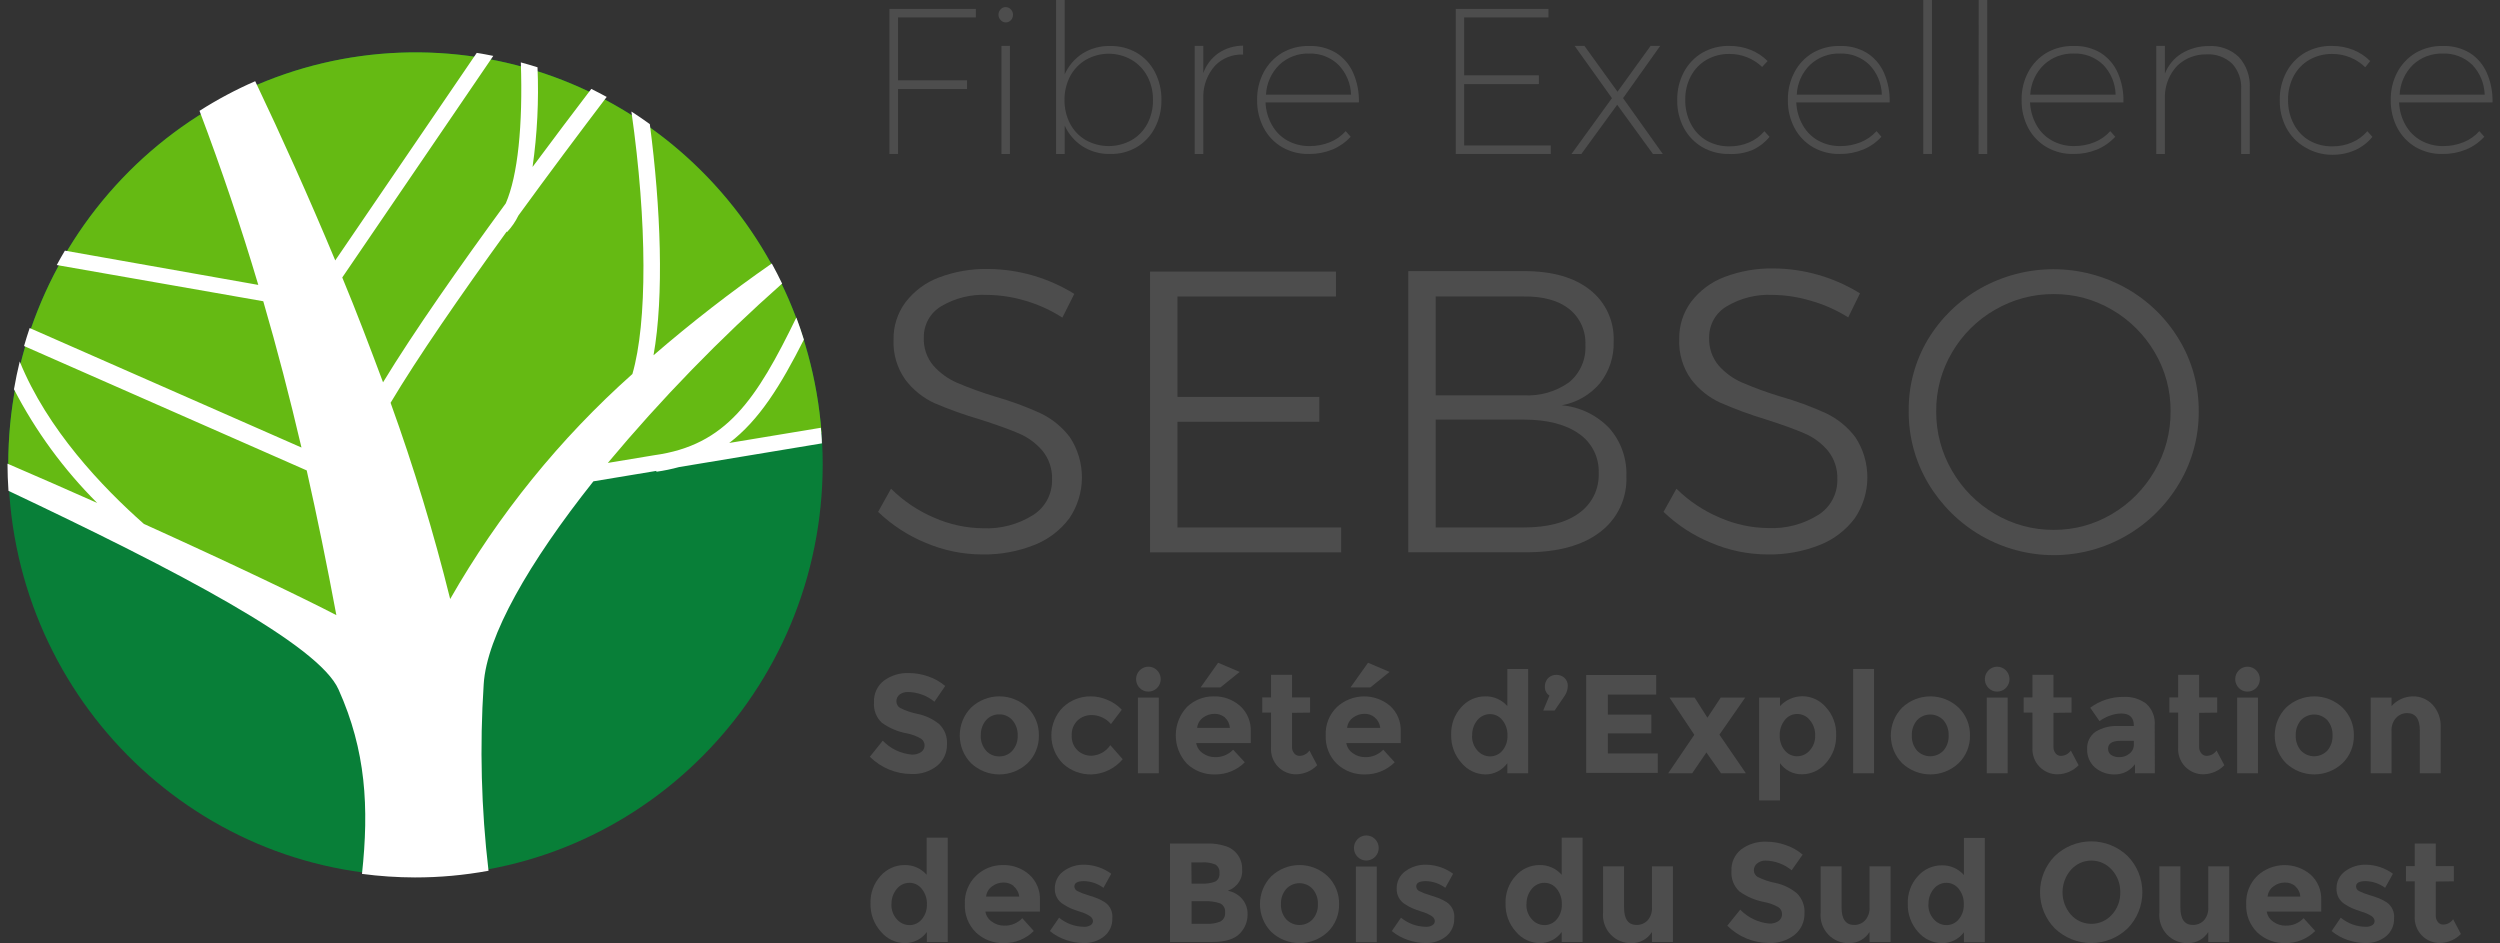 <svg width="167" height="63" viewBox="0 0 167 63" fill="none" xmlns="http://www.w3.org/2000/svg">
<rect x="0" y="0" width="167" height="63" fill="#333333" stroke="none"/>
<g id="logo-sebso 1" clip-path="url(#clip0_371_238)">
<g id="Calque 2">
<g id="Calque 1">
<path id="Vector" d="M59.414 0.595H65.186V1.163H59.989V5.366H64.598V5.948H59.989V10.285H59.414V0.595Z" fill="#4D4D4D"/>
<path id="Vector_2" d="M67.526 0.631C67.572 0.677 67.608 0.732 67.632 0.793C67.657 0.853 67.669 0.918 67.668 0.984C67.67 1.051 67.659 1.119 67.634 1.182C67.61 1.245 67.573 1.302 67.526 1.351C67.483 1.397 67.431 1.434 67.373 1.459C67.315 1.484 67.253 1.498 67.19 1.498C67.125 1.499 67.06 1.486 67 1.459C66.941 1.432 66.888 1.392 66.845 1.342C66.797 1.294 66.759 1.237 66.734 1.174C66.709 1.111 66.697 1.043 66.699 0.975C66.698 0.909 66.711 0.844 66.736 0.783C66.761 0.722 66.798 0.667 66.845 0.622C66.888 0.574 66.939 0.536 66.997 0.511C67.055 0.485 67.118 0.473 67.181 0.474C67.246 0.474 67.311 0.489 67.37 0.516C67.43 0.542 67.483 0.582 67.526 0.631ZM66.898 3.063H67.464V10.285H66.898V3.063Z" fill="#4D4D4D"/>
<path id="Vector_3" d="M75.917 3.515C76.438 3.818 76.862 4.265 77.142 4.803C77.442 5.382 77.594 6.027 77.584 6.681C77.593 7.33 77.441 7.971 77.142 8.546C76.863 9.084 76.44 9.532 75.921 9.838C75.383 10.147 74.771 10.301 74.152 10.285C73.506 10.3 72.87 10.125 72.321 9.78C71.797 9.443 71.381 8.96 71.122 8.389V10.285H70.547V0H71.122V4.964C71.377 4.396 71.789 3.915 72.308 3.578C72.857 3.235 73.493 3.059 74.139 3.072C74.76 3.057 75.374 3.21 75.917 3.515ZM75.585 9.364C76.033 9.108 76.4 8.728 76.642 8.269C76.899 7.78 77.028 7.234 77.018 6.681C77.028 6.128 76.898 5.582 76.642 5.093C76.398 4.635 76.031 4.254 75.585 3.993C75.12 3.728 74.595 3.588 74.061 3.588C73.527 3.588 73.002 3.728 72.538 3.993C72.093 4.255 71.729 4.636 71.485 5.093C71.231 5.583 71.102 6.128 71.109 6.681C71.101 7.234 71.23 7.779 71.485 8.269C71.727 8.727 72.092 9.106 72.538 9.364C73.005 9.622 73.529 9.758 74.061 9.758C74.594 9.758 75.118 9.622 75.585 9.364Z" fill="#4D4D4D"/>
<path id="Vector_4" d="M81.401 3.542C81.888 3.221 82.457 3.05 83.038 3.05V3.645C82.694 3.629 82.352 3.685 82.031 3.811C81.71 3.936 81.419 4.128 81.176 4.373C80.681 4.923 80.398 5.634 80.38 6.377V10.285H79.805V3.063H80.38V4.879C80.575 4.337 80.932 3.869 81.401 3.542Z" fill="#4D4D4D"/>
<path id="Vector_5" d="M89.243 3.528C89.751 3.848 90.152 4.316 90.393 4.87C90.664 5.489 90.794 6.161 90.774 6.838H84.537C84.557 7.379 84.709 7.908 84.98 8.376C85.222 8.803 85.575 9.154 86.001 9.391C86.456 9.64 86.966 9.766 87.483 9.758C87.945 9.762 88.403 9.675 88.832 9.503C89.237 9.341 89.6 9.087 89.893 8.76L90.225 9.136C89.884 9.506 89.467 9.798 89.004 9.99C88.511 10.19 87.984 10.29 87.452 10.285C86.825 10.302 86.204 10.147 85.656 9.838C85.132 9.535 84.702 9.089 84.418 8.55C84.117 7.977 83.964 7.335 83.975 6.685C83.963 6.034 84.115 5.391 84.418 4.816C84.706 4.277 85.136 3.828 85.661 3.519C86.201 3.215 86.811 3.061 87.43 3.072C88.065 3.047 88.694 3.205 89.243 3.528ZM90.252 6.323C90.226 5.573 89.923 4.86 89.403 4.324C89.143 4.075 88.836 3.881 88.501 3.753C88.167 3.624 87.81 3.565 87.452 3.578C86.713 3.552 85.994 3.824 85.453 4.333C84.921 4.86 84.605 5.571 84.568 6.323H90.252Z" fill="#4D4D4D"/>
<path id="Vector_6" d="M97.245 0.595H103.437V1.163H97.806V5.031H102.795V5.617H97.806V9.717H103.592V10.285H97.245V0.595Z" fill="#4D4D4D"/>
<path id="Vector_7" d="M105.184 3.063H105.838L108.05 6.126L110.261 3.063H110.903L108.421 6.556L111.075 10.285H110.416L108.028 6.998L105.635 10.285H104.976L107.678 6.556L105.184 3.063Z" fill="#4D4D4D"/>
<path id="Vector_8" d="M115.52 3.604C114.988 3.595 114.463 3.73 113.999 3.993C113.556 4.249 113.192 4.626 112.951 5.08C112.695 5.569 112.565 6.115 112.575 6.668C112.565 7.228 112.694 7.781 112.951 8.277C113.188 8.742 113.552 9.128 113.999 9.391C114.464 9.651 114.989 9.784 115.52 9.776C115.976 9.783 116.428 9.693 116.847 9.512C117.237 9.345 117.584 9.09 117.86 8.765L118.205 9.141C117.888 9.528 117.485 9.834 117.029 10.035C116.542 10.227 116.02 10.312 115.498 10.285C114.88 10.297 114.269 10.143 113.729 9.838C113.203 9.534 112.771 9.088 112.482 8.55C112.179 7.977 112.026 7.335 112.039 6.685C112.027 6.034 112.179 5.391 112.482 4.816C112.769 4.273 113.201 3.822 113.729 3.515C114.278 3.208 114.898 3.053 115.525 3.068C116.01 3.063 116.492 3.153 116.945 3.332C117.368 3.501 117.753 3.755 118.077 4.078L117.71 4.472C117.119 3.907 116.334 3.596 115.52 3.604Z" fill="#4D4D4D"/>
<path id="Vector_9" d="M124.698 3.528C125.208 3.848 125.61 4.316 125.853 4.87C126.122 5.489 126.25 6.161 126.229 6.838H119.992C120.012 7.379 120.164 7.908 120.434 8.376C120.676 8.803 121.03 9.154 121.456 9.391C121.911 9.64 122.421 9.766 122.938 9.758C123.4 9.763 123.858 9.676 124.287 9.503C124.694 9.341 125.058 9.087 125.353 8.76L125.68 9.136C125.34 9.508 124.924 9.8 124.459 9.99C123.967 10.19 123.441 10.291 122.911 10.285C122.284 10.302 121.663 10.148 121.116 9.838C120.59 9.535 120.159 9.089 119.873 8.55C119.571 7.977 119.419 7.335 119.43 6.685C119.418 6.034 119.57 5.391 119.873 4.816C120.158 4.276 120.587 3.827 121.111 3.519C121.658 3.211 122.277 3.057 122.902 3.072C123.532 3.049 124.155 3.207 124.698 3.528ZM125.707 6.323C125.689 5.574 125.39 4.859 124.871 4.324C124.61 4.073 124.303 3.878 123.966 3.749C123.629 3.621 123.271 3.563 122.911 3.578C122.171 3.552 121.451 3.824 120.908 4.333C120.374 4.859 120.057 5.57 120.023 6.323H125.707Z" fill="#4D4D4D"/>
<path id="Vector_10" d="M128.475 0H129.055V10.285H128.475V0Z" fill="#4D4D4D"/>
<path id="Vector_11" d="M132.177 0H132.748V10.285H132.169L132.177 0Z" fill="#4D4D4D"/>
<path id="Vector_12" d="M140.316 3.528C140.825 3.848 141.228 4.315 141.47 4.87C141.74 5.489 141.868 6.161 141.846 6.838H135.605C135.63 7.379 135.781 7.906 136.048 8.376C136.291 8.803 136.646 9.154 137.074 9.391C137.528 9.64 138.039 9.766 138.555 9.758C139.017 9.762 139.475 9.675 139.904 9.503C140.31 9.341 140.673 9.087 140.966 8.76L141.298 9.136C140.956 9.506 140.54 9.798 140.077 9.99C139.585 10.19 139.059 10.29 138.529 10.285C137.9 10.303 137.278 10.149 136.729 9.838C136.203 9.535 135.772 9.089 135.486 8.55C135.185 7.977 135.033 7.335 135.044 6.685C135.029 6.034 135.181 5.39 135.486 4.816C135.771 4.276 136.2 3.827 136.724 3.519C137.271 3.211 137.89 3.057 138.516 3.072C139.146 3.048 139.771 3.206 140.316 3.528ZM141.324 6.323C141.306 5.574 141.008 4.859 140.488 4.324C140.228 4.074 139.92 3.878 139.583 3.75C139.247 3.622 138.888 3.563 138.529 3.578C137.789 3.552 137.068 3.824 136.525 4.333C135.985 4.857 135.661 5.568 135.619 6.323H141.324Z" fill="#4D4D4D"/>
<path id="Vector_13" d="M149.555 3.806C149.807 4.084 150.001 4.411 150.127 4.767C150.252 5.122 150.306 5.499 150.285 5.876V10.285H149.71V5.988C149.731 5.674 149.689 5.358 149.586 5.061C149.484 4.764 149.323 4.49 149.113 4.257C148.884 4.041 148.614 3.874 148.319 3.766C148.024 3.659 147.71 3.613 147.397 3.631C146.674 3.615 145.973 3.886 145.446 4.387C144.933 4.922 144.637 5.632 144.615 6.377V10.285H144.04V3.063H144.615V4.919C144.831 4.363 145.219 3.893 145.721 3.578C146.269 3.246 146.896 3.073 147.534 3.077C147.902 3.053 148.271 3.106 148.619 3.231C148.966 3.356 149.285 3.552 149.555 3.806Z" fill="#4D4D4D"/>
<path id="Vector_14" d="M155.792 3.604C155.258 3.595 154.732 3.73 154.266 3.993C153.823 4.249 153.46 4.626 153.218 5.08C152.962 5.569 152.832 6.115 152.842 6.668C152.832 7.228 152.961 7.781 153.218 8.277C153.455 8.742 153.819 9.128 154.266 9.391C154.733 9.651 155.259 9.784 155.792 9.776C156.248 9.783 156.7 9.694 157.119 9.512C157.51 9.345 157.858 9.09 158.136 8.765L158.477 9.141C158.161 9.528 157.759 9.834 157.305 10.035C156.826 10.243 156.309 10.346 155.787 10.339C155.151 10.341 154.525 10.168 153.978 9.838C153.452 9.534 153.02 9.088 152.731 8.55C152.428 7.977 152.276 7.335 152.289 6.685C152.276 6.034 152.429 5.391 152.731 4.816C153.018 4.273 153.45 3.822 153.978 3.515C154.527 3.208 155.147 3.053 155.774 3.068C156.26 3.063 156.742 3.153 157.194 3.332C157.618 3.499 158.003 3.754 158.326 4.078L157.999 4.494C157.407 3.917 156.614 3.598 155.792 3.604Z" fill="#4D4D4D"/>
<path id="Vector_15" d="M164.97 3.528C165.479 3.847 165.88 4.315 166.12 4.87C166.39 5.489 166.52 6.161 166.5 6.838H160.259C160.279 7.379 160.431 7.908 160.701 8.376C160.945 8.803 161.3 9.154 161.728 9.391C162.182 9.64 162.692 9.766 163.209 9.758C163.671 9.762 164.129 9.675 164.558 9.503C164.964 9.341 165.327 9.087 165.62 8.76L165.952 9.136C165.61 9.506 165.194 9.798 164.731 9.99C164.239 10.19 163.713 10.29 163.183 10.285C162.554 10.302 161.932 10.148 161.383 9.838C160.859 9.534 160.43 9.088 160.144 8.55C159.843 7.977 159.691 7.335 159.702 6.685C159.689 6.034 159.841 5.391 160.144 4.816C160.433 4.277 160.863 3.828 161.387 3.519C161.934 3.211 162.552 3.057 163.178 3.072C163.806 3.051 164.427 3.209 164.97 3.528ZM165.978 6.323C165.956 5.575 165.658 4.862 165.142 4.324C164.881 4.074 164.574 3.879 164.237 3.751C163.901 3.622 163.542 3.563 163.183 3.578C162.442 3.552 161.722 3.824 161.179 4.333C160.647 4.86 160.331 5.571 160.295 6.323H165.978Z" fill="#4D4D4D"/>
<path id="Vector_16" d="M68.49 20.088C67.663 19.84 66.806 19.709 65.943 19.699C64.865 19.644 63.794 19.91 62.864 20.463C62.507 20.676 62.212 20.98 62.01 21.346C61.807 21.711 61.703 22.124 61.71 22.543C61.681 23.228 61.908 23.898 62.347 24.421C62.781 24.911 63.315 25.3 63.913 25.561C64.745 25.917 65.595 26.226 66.46 26.487C67.499 26.782 68.515 27.154 69.499 27.601C70.269 27.968 70.942 28.515 71.463 29.197C71.995 29.999 72.277 30.945 72.272 31.911C72.268 32.877 71.976 33.82 71.436 34.617C70.834 35.423 70.02 36.043 69.088 36.406C67.981 36.844 66.8 37.059 65.611 37.036C64.312 37.035 63.026 36.77 61.829 36.258C60.654 35.775 59.579 35.075 58.658 34.192L59.521 32.645C60.356 33.475 61.341 34.135 62.422 34.59C63.444 35.039 64.545 35.276 65.66 35.288C66.847 35.344 68.023 35.032 69.03 34.393C69.42 34.143 69.739 33.796 69.958 33.385C70.176 32.973 70.286 32.512 70.277 32.046C70.306 31.345 70.08 30.657 69.641 30.114C69.214 29.612 68.678 29.217 68.075 28.96C67.456 28.692 66.589 28.379 65.474 28.021C64.436 27.72 63.417 27.355 62.422 26.93C61.66 26.58 60.995 26.045 60.485 25.373C59.928 24.595 59.648 23.65 59.689 22.69C59.671 21.792 59.951 20.914 60.485 20.195C61.056 19.448 61.822 18.877 62.696 18.545C63.756 18.142 64.882 17.946 66.014 17.968C68.044 17.984 70.032 18.559 71.763 19.632L70.967 21.215C70.199 20.722 69.365 20.343 68.49 20.088Z" fill="#4D4D4D"/>
<path id="Vector_17" d="M76.823 18.142H89.243V19.806H78.655V26.514H88.129V28.173H78.655V35.234H89.588V36.898H76.823V18.142Z" fill="#4D4D4D"/>
<path id="Vector_18" d="M106.21 19.363C106.727 19.767 107.141 20.291 107.416 20.89C107.692 21.489 107.821 22.146 107.793 22.807C107.826 23.817 107.501 24.807 106.878 25.597C106.221 26.376 105.315 26.898 104.317 27.073C105.526 27.177 106.657 27.72 107.501 28.602C108.275 29.478 108.684 30.622 108.643 31.795C108.675 32.52 108.531 33.242 108.223 33.897C107.914 34.552 107.451 35.12 106.873 35.551C105.694 36.446 104.049 36.893 101.937 36.893H94.073V18.111H101.849C103.706 18.114 105.16 18.532 106.21 19.363ZM104.817 25.535C105.179 25.237 105.467 24.857 105.656 24.426C105.845 23.994 105.931 23.524 105.905 23.053C105.927 22.591 105.84 22.131 105.651 21.711C105.462 21.291 105.176 20.923 104.817 20.638C104.091 20.065 103.074 19.788 101.765 19.806H95.904V26.407H101.787C102.867 26.47 103.936 26.163 104.821 25.535H104.817ZM105.467 34.282C105.895 33.984 106.241 33.582 106.473 33.113C106.705 32.644 106.815 32.123 106.794 31.598C106.813 31.082 106.701 30.569 106.469 30.109C106.236 29.649 105.892 29.256 105.467 28.969C104.582 28.343 103.353 28.03 101.778 28.03H95.904V35.234H101.787C103.367 35.234 104.596 34.916 105.471 34.282H105.467Z" fill="#4D4D4D"/>
<path id="Vector_19" d="M120.956 20.088C120.129 19.84 119.272 19.709 118.409 19.699C117.335 19.646 116.27 19.912 115.343 20.463C114.983 20.674 114.685 20.977 114.479 21.343C114.273 21.708 114.167 22.122 114.171 22.543C114.142 23.228 114.37 23.898 114.808 24.421C115.245 24.912 115.782 25.301 116.383 25.561C117.215 25.917 118.065 26.226 118.931 26.487C119.969 26.782 120.985 27.154 121.969 27.601C122.74 27.968 123.413 28.515 123.933 29.197C124.465 30 124.746 30.946 124.74 31.912C124.735 32.878 124.443 33.82 123.902 34.617C123.299 35.423 122.486 36.043 121.553 36.406C120.447 36.844 119.265 37.059 118.077 37.036C116.778 37.035 115.492 36.77 114.295 36.258C113.12 35.775 112.044 35.075 111.124 34.192L111.986 32.645C112.82 33.469 113.802 34.125 114.879 34.577C115.901 35.026 117.002 35.263 118.117 35.274C119.304 35.33 120.48 35.018 121.487 34.38C121.877 34.13 122.196 33.782 122.415 33.371C122.633 32.96 122.743 32.499 122.734 32.032C122.763 31.331 122.537 30.643 122.097 30.1C121.671 29.598 121.135 29.203 120.532 28.947C119.912 28.678 119.046 28.365 117.931 28.008C116.901 27.698 115.891 27.326 114.906 26.894C114.143 26.544 113.478 26.009 112.968 25.338C112.411 24.56 112.131 23.614 112.172 22.655C112.155 21.756 112.435 20.878 112.968 20.159C113.54 19.412 114.305 18.841 115.18 18.509C116.239 18.106 117.365 17.91 118.497 17.932C120.528 17.949 122.515 18.524 124.247 19.596L123.46 21.201C122.682 20.711 121.839 20.336 120.956 20.088Z" fill="#4D4D4D"/>
<path id="Vector_20" d="M142.036 19.256C143.493 20.074 144.712 21.262 145.575 22.704C146.439 24.142 146.889 25.797 146.875 27.48C146.887 29.171 146.437 30.833 145.575 32.283C144.706 33.747 143.477 34.959 142.007 35.8C140.538 36.641 138.878 37.084 137.189 37.084C135.5 37.084 133.84 36.641 132.37 35.8C130.901 34.959 129.672 33.747 128.803 32.283C127.941 30.833 127.491 29.171 127.502 27.48C127.477 25.8 127.915 24.146 128.767 22.704C129.63 21.262 130.849 20.074 132.306 19.256C133.795 18.422 135.469 17.984 137.171 17.984C138.873 17.984 140.548 18.422 142.036 19.256ZM133.266 20.691C132.081 21.37 131.093 22.351 130.399 23.535C129.694 24.727 129.326 26.091 129.338 27.48C129.329 28.876 129.696 30.249 130.399 31.451C131.089 32.649 132.077 33.643 133.266 34.335C134.457 35.039 135.814 35.405 137.193 35.395C138.56 35.403 139.904 35.037 141.081 34.335C142.263 33.64 143.247 32.646 143.934 31.451C144.638 30.249 145.005 28.876 144.995 27.48C145.007 26.091 144.64 24.727 143.934 23.535C143.243 22.354 142.26 21.374 141.081 20.691C139.901 19.998 138.558 19.636 137.193 19.645C135.817 19.636 134.463 19.997 133.27 20.691H133.266Z" fill="#4D4D4D"/>
<path id="Vector_21" d="M60.087 46.4C60.021 46.454 59.967 46.522 59.931 46.599C59.895 46.677 59.877 46.762 59.879 46.847C59.879 46.938 59.902 47.026 59.946 47.105C59.99 47.183 60.054 47.249 60.131 47.295C60.506 47.479 60.903 47.613 61.312 47.693C61.839 47.802 62.332 48.038 62.749 48.381C62.925 48.554 63.062 48.764 63.15 48.995C63.238 49.227 63.275 49.475 63.258 49.723C63.264 49.996 63.209 50.267 63.095 50.515C62.982 50.763 62.813 50.982 62.603 51.154C62.111 51.539 61.5 51.734 60.879 51.704C59.841 51.7 58.846 51.286 58.105 50.55L58.968 49.477C59.482 50.014 60.172 50.345 60.91 50.407C61.132 50.419 61.352 50.358 61.538 50.233C61.607 50.181 61.664 50.114 61.703 50.036C61.742 49.959 61.763 49.873 61.763 49.785C61.762 49.697 61.739 49.609 61.696 49.531C61.654 49.453 61.593 49.387 61.52 49.338C61.222 49.169 60.9 49.05 60.565 48.985C59.967 48.876 59.401 48.635 58.906 48.279C58.721 48.105 58.578 47.891 58.488 47.653C58.397 47.415 58.362 47.16 58.384 46.906C58.37 46.629 58.423 46.353 58.539 46.102C58.655 45.852 58.829 45.633 59.047 45.466C59.529 45.114 60.113 44.937 60.706 44.96C61.149 44.961 61.588 45.036 62.006 45.184C62.42 45.324 62.804 45.541 63.139 45.824L62.422 46.874C61.921 46.464 61.298 46.236 60.653 46.226C60.45 46.217 60.25 46.278 60.087 46.4Z" fill="#4D4D4D"/>
<path id="Vector_22" d="M69.397 49.128C69.404 49.472 69.341 49.815 69.212 50.133C69.083 50.452 68.89 50.74 68.645 50.98C68.132 51.462 67.456 51.731 66.754 51.731C66.053 51.731 65.377 51.462 64.864 50.98C64.382 50.486 64.111 49.82 64.111 49.126C64.111 48.432 64.382 47.766 64.864 47.272C65.376 46.787 66.052 46.516 66.754 46.516C67.457 46.516 68.133 46.787 68.645 47.272C68.889 47.513 69.082 47.802 69.212 48.121C69.341 48.441 69.404 48.783 69.397 49.128ZM65.514 49.128C65.499 49.498 65.624 49.859 65.863 50.139C65.974 50.264 66.111 50.364 66.263 50.431C66.416 50.498 66.581 50.531 66.748 50.528C66.914 50.532 67.08 50.5 67.233 50.432C67.386 50.365 67.522 50.265 67.632 50.139C67.874 49.86 67.999 49.498 67.982 49.128C67.997 48.757 67.872 48.394 67.632 48.113C67.522 47.986 67.386 47.885 67.233 47.817C67.081 47.749 66.915 47.716 66.748 47.72C66.581 47.717 66.416 47.751 66.263 47.819C66.11 47.887 65.974 47.987 65.863 48.113C65.627 48.396 65.504 48.758 65.518 49.128H65.514Z" fill="#4D4D4D"/>
<path id="Vector_23" d="M72.918 50.483C73.167 50.472 73.409 50.403 73.627 50.28C73.844 50.157 74.03 49.985 74.17 49.777L74.997 50.716C74.738 51.022 74.418 51.271 74.059 51.446C73.699 51.62 73.308 51.718 72.909 51.731C72.207 51.748 71.525 51.49 71.007 51.011C70.761 50.765 70.565 50.471 70.432 50.148C70.298 49.825 70.23 49.478 70.23 49.128C70.23 48.778 70.298 48.431 70.432 48.108C70.565 47.785 70.761 47.492 71.007 47.245C71.513 46.769 72.182 46.507 72.874 46.517C73.248 46.52 73.617 46.597 73.962 46.745C74.331 46.892 74.663 47.119 74.935 47.411L74.21 48.368C74.049 48.177 73.848 48.024 73.621 47.921C73.403 47.821 73.166 47.767 72.927 47.764C72.579 47.759 72.243 47.887 71.985 48.122C71.851 48.251 71.747 48.408 71.679 48.582C71.611 48.755 71.581 48.942 71.591 49.128C71.581 49.314 71.61 49.5 71.678 49.673C71.746 49.846 71.851 50.002 71.985 50.13C72.24 50.364 72.574 50.49 72.918 50.483Z" fill="#4D4D4D"/>
<path id="Vector_24" d="M76.133 45.958C75.998 45.822 75.914 45.643 75.895 45.452C75.875 45.26 75.922 45.068 76.028 44.907C76.133 44.747 76.29 44.628 76.472 44.572C76.655 44.516 76.85 44.525 77.027 44.598C77.203 44.672 77.348 44.805 77.438 44.974C77.528 45.144 77.557 45.34 77.52 45.529C77.483 45.718 77.382 45.888 77.235 46.01C77.088 46.132 76.903 46.199 76.713 46.199C76.605 46.202 76.498 46.181 76.398 46.14C76.298 46.098 76.208 46.036 76.133 45.958ZM77.407 51.655H76.014V46.602H77.407V51.655Z" fill="#4D4D4D"/>
<path id="Vector_25" d="M83.153 50.921C82.892 51.182 82.582 51.387 82.242 51.526C81.902 51.665 81.538 51.735 81.171 51.731C80.476 51.755 79.8 51.499 79.291 51.02C78.81 50.508 78.541 49.828 78.541 49.121C78.541 48.415 78.81 47.735 79.291 47.223C79.769 46.766 80.403 46.513 81.061 46.517C81.708 46.496 82.339 46.721 82.83 47.147C83.07 47.362 83.259 47.629 83.384 47.928C83.509 48.226 83.566 48.549 83.551 48.873V49.638H79.906C79.93 49.776 79.981 49.908 80.057 50.025C80.133 50.142 80.233 50.241 80.349 50.318C80.587 50.49 80.874 50.581 81.167 50.577C81.391 50.584 81.614 50.543 81.822 50.458C82.03 50.372 82.218 50.244 82.374 50.081L83.153 50.921ZM81.826 47.925C81.627 47.763 81.378 47.677 81.123 47.684C80.851 47.684 80.586 47.772 80.366 47.934C80.255 48.014 80.162 48.116 80.093 48.235C80.025 48.354 79.982 48.486 79.968 48.623H82.158C82.14 48.354 82.017 48.103 81.817 47.925H81.826ZM81.529 45.917H80.203L81.37 44.272L82.808 44.884L81.529 45.917Z" fill="#4D4D4D"/>
<path id="Vector_26" d="M86.306 47.617V49.88C86.297 50.043 86.351 50.203 86.457 50.327C86.499 50.38 86.553 50.422 86.615 50.451C86.676 50.48 86.743 50.494 86.811 50.492C86.941 50.49 87.069 50.457 87.183 50.394C87.298 50.332 87.396 50.243 87.47 50.134L87.987 51.118C87.625 51.49 87.136 51.706 86.62 51.722C86.388 51.731 86.157 51.69 85.941 51.602C85.725 51.515 85.53 51.382 85.369 51.214C85.207 51.045 85.082 50.844 85.002 50.623C84.922 50.403 84.889 50.168 84.904 49.933V47.603H84.32V46.588H84.904V45.077H86.306V46.588H87.514V47.603L86.306 47.617Z" fill="#4D4D4D"/>
<path id="Vector_27" d="M93.166 50.921C92.905 51.181 92.595 51.387 92.255 51.526C91.915 51.664 91.552 51.734 91.185 51.731C90.489 51.753 89.812 51.498 89.301 51.02C89.051 50.775 88.855 50.478 88.727 50.151C88.599 49.823 88.541 49.471 88.558 49.119C88.541 48.767 88.6 48.415 88.731 48.088C88.862 47.76 89.06 47.465 89.314 47.223C89.797 46.783 90.42 46.533 91.069 46.52C91.719 46.505 92.352 46.728 92.852 47.147C93.091 47.363 93.28 47.63 93.404 47.928C93.528 48.227 93.584 48.55 93.569 48.873V49.638H89.933C89.957 49.776 90.008 49.908 90.084 50.025C90.16 50.142 90.259 50.241 90.376 50.318C90.612 50.49 90.898 50.581 91.189 50.577C91.414 50.584 91.638 50.544 91.847 50.459C92.056 50.373 92.245 50.244 92.401 50.081L93.166 50.921ZM91.84 47.925C91.643 47.762 91.395 47.676 91.141 47.684C90.869 47.684 90.604 47.772 90.384 47.934C90.273 48.014 90.18 48.116 90.111 48.235C90.043 48.354 90 48.486 89.986 48.623H92.198C92.186 48.487 92.147 48.355 92.083 48.236C92.019 48.116 91.932 48.01 91.826 47.925H91.84ZM91.543 45.917H90.216L91.384 44.272L92.822 44.884L91.543 45.917Z" fill="#4D4D4D"/>
<path id="Vector_28" d="M99.217 51.731C98.915 51.726 98.617 51.656 98.344 51.525C98.071 51.393 97.829 51.205 97.634 50.971C97.169 50.457 96.92 49.78 96.939 49.084C96.927 48.746 96.98 48.409 97.096 48.092C97.212 47.775 97.389 47.484 97.616 47.237C97.816 47.01 98.06 46.829 98.334 46.705C98.608 46.581 98.904 46.517 99.204 46.517C99.483 46.509 99.761 46.563 100.018 46.675C100.275 46.787 100.504 46.954 100.69 47.165V44.688H102.083V51.655H100.69V50.98C100.522 51.214 100.3 51.405 100.044 51.536C99.787 51.666 99.504 51.733 99.217 51.731ZM98.333 49.137C98.318 49.506 98.448 49.866 98.695 50.139C98.8 50.261 98.93 50.359 99.076 50.426C99.222 50.493 99.38 50.528 99.54 50.528C99.697 50.528 99.852 50.493 99.994 50.426C100.136 50.359 100.262 50.261 100.363 50.139C100.595 49.858 100.715 49.499 100.699 49.133C100.712 48.762 100.593 48.398 100.363 48.109C100.264 47.981 100.138 47.878 99.994 47.807C99.85 47.737 99.691 47.701 99.531 47.702C99.368 47.702 99.208 47.739 99.061 47.811C98.914 47.882 98.784 47.985 98.682 48.113C98.448 48.401 98.327 48.765 98.341 49.137H98.333Z" fill="#4D4D4D"/>
<path id="Vector_29" d="M103.503 46.463C103.407 46.402 103.328 46.317 103.274 46.216C103.221 46.114 103.194 46.001 103.198 45.886C103.192 45.778 103.208 45.67 103.246 45.568C103.283 45.467 103.34 45.374 103.415 45.296C103.487 45.225 103.573 45.169 103.667 45.132C103.761 45.095 103.862 45.078 103.963 45.081C104.166 45.074 104.363 45.148 104.511 45.287C104.583 45.356 104.64 45.439 104.677 45.532C104.715 45.624 104.732 45.724 104.728 45.824C104.725 46.055 104.654 46.281 104.525 46.472L103.848 47.465H103.087L103.503 46.463Z" fill="#4D4D4D"/>
<path id="Vector_30" d="M110.633 45.09V46.396H107.404V47.737H110.31V48.99H107.404V50.331H110.739V51.628H105.958V45.09H110.633Z" fill="#4D4D4D"/>
<path id="Vector_31" d="M113.203 46.602L114.056 47.943L114.941 46.602H116.577L114.857 49.075L116.626 51.655H114.963L113.986 50.264L113.039 51.655H111.434L113.181 49.084L111.526 46.602H113.203Z" fill="#4D4D4D"/>
<path id="Vector_32" d="M120.417 46.508C120.713 46.512 121.005 46.579 121.274 46.707C121.542 46.834 121.781 47.018 121.974 47.246C122.434 47.749 122.678 48.416 122.655 49.101C122.677 49.79 122.432 50.461 121.974 50.971C121.777 51.205 121.532 51.394 121.257 51.523C120.981 51.653 120.681 51.721 120.377 51.722C120.09 51.728 119.806 51.664 119.55 51.534C119.293 51.405 119.072 51.215 118.904 50.98V53.466H117.511V46.602H118.904V47.165C119.099 46.957 119.333 46.792 119.593 46.679C119.853 46.566 120.134 46.508 120.417 46.508ZM118.886 49.124C118.87 49.49 118.99 49.849 119.222 50.13C119.323 50.252 119.448 50.351 119.591 50.418C119.733 50.485 119.888 50.52 120.045 50.519C120.205 50.519 120.364 50.484 120.509 50.417C120.655 50.35 120.785 50.252 120.89 50.13C121.137 49.858 121.267 49.497 121.253 49.128C121.265 48.754 121.139 48.389 120.899 48.104C120.798 47.976 120.669 47.872 120.523 47.801C120.377 47.73 120.216 47.693 120.054 47.693C119.894 47.691 119.735 47.728 119.591 47.798C119.447 47.869 119.321 47.972 119.222 48.1C118.99 48.392 118.871 48.759 118.886 49.133V49.124Z" fill="#4D4D4D"/>
<path id="Vector_33" d="M125.185 51.655H123.791V44.688H125.185V51.655Z" fill="#4D4D4D"/>
<path id="Vector_34" d="M131.594 49.128C131.601 49.473 131.537 49.815 131.407 50.134C131.277 50.453 131.083 50.74 130.837 50.98C130.324 51.462 129.649 51.73 128.949 51.73C128.248 51.73 127.573 51.462 127.06 50.98C126.578 50.486 126.307 49.82 126.307 49.126C126.307 48.432 126.578 47.766 127.06 47.272C127.572 46.787 128.247 46.517 128.949 46.517C129.65 46.517 130.326 46.787 130.837 47.272C131.083 47.512 131.277 47.801 131.407 48.12C131.537 48.44 131.601 48.783 131.594 49.128ZM127.71 49.128C127.694 49.497 127.817 49.858 128.055 50.139C128.17 50.259 128.307 50.355 128.459 50.42C128.611 50.485 128.775 50.519 128.94 50.519C129.105 50.519 129.268 50.485 129.42 50.42C129.572 50.355 129.71 50.259 129.824 50.139C130.062 49.858 130.186 49.497 130.169 49.128C130.184 48.758 130.061 48.396 129.824 48.113C129.71 47.992 129.573 47.895 129.421 47.829C129.269 47.763 129.105 47.729 128.94 47.729C128.774 47.729 128.611 47.763 128.458 47.829C128.306 47.895 128.169 47.992 128.055 48.113C127.819 48.396 127.695 48.758 127.71 49.128Z" fill="#4D4D4D"/>
<path id="Vector_35" d="M132.832 45.958C132.697 45.822 132.612 45.643 132.593 45.452C132.574 45.26 132.621 45.068 132.726 44.907C132.832 44.747 132.989 44.628 133.171 44.572C133.353 44.516 133.549 44.525 133.725 44.598C133.901 44.672 134.047 44.805 134.137 44.974C134.227 45.144 134.256 45.34 134.219 45.529C134.182 45.718 134.081 45.888 133.934 46.01C133.787 46.132 133.602 46.199 133.411 46.199C133.304 46.202 133.196 46.181 133.097 46.14C132.997 46.098 132.907 46.036 132.832 45.958ZM134.11 51.655H132.717V46.602H134.11V51.655Z" fill="#4D4D4D"/>
<path id="Vector_36" d="M137.171 47.617V49.88C137.163 50.042 137.215 50.201 137.317 50.327C137.36 50.38 137.414 50.422 137.475 50.451C137.536 50.48 137.603 50.494 137.671 50.492C137.801 50.491 137.929 50.458 138.044 50.396C138.159 50.334 138.257 50.244 138.33 50.134L138.852 51.118C138.488 51.49 137.997 51.706 137.481 51.722C137.249 51.73 137.018 51.689 136.803 51.601C136.588 51.513 136.393 51.38 136.232 51.212C136.07 51.043 135.946 50.843 135.866 50.622C135.786 50.402 135.753 50.167 135.769 49.933V47.603H135.181V46.588H135.769V45.077H137.171V46.588H138.379V47.603L137.171 47.617Z" fill="#4D4D4D"/>
<path id="Vector_37" d="M143.943 51.655H142.616V51.047C142.464 51.259 142.264 51.431 142.034 51.55C141.803 51.669 141.548 51.731 141.289 51.731C140.807 51.75 140.336 51.591 139.962 51.284C139.785 51.132 139.644 50.942 139.55 50.727C139.457 50.513 139.413 50.279 139.422 50.045C139.408 49.819 139.452 49.593 139.55 49.39C139.648 49.186 139.796 49.011 139.98 48.882C140.438 48.603 140.967 48.47 141.501 48.498H142.541V48.471C142.541 47.934 142.262 47.661 141.696 47.661C141.434 47.666 141.175 47.715 140.931 47.809C140.687 47.894 140.457 48.016 140.249 48.171L139.626 47.277C140.277 46.795 141.066 46.541 141.873 46.552C142.404 46.527 142.928 46.684 143.359 47C143.561 47.18 143.718 47.406 143.818 47.659C143.918 47.913 143.957 48.186 143.934 48.457L143.943 51.655ZM142.541 49.732V49.486H141.656C141.099 49.486 140.82 49.66 140.82 50.014C140.817 50.094 140.833 50.174 140.868 50.247C140.902 50.319 140.954 50.382 141.019 50.429C141.189 50.538 141.389 50.59 141.59 50.577C141.828 50.58 142.06 50.497 142.244 50.345C142.338 50.274 142.415 50.181 142.466 50.075C142.518 49.968 142.543 49.85 142.541 49.732Z" fill="#4D4D4D"/>
<path id="Vector_38" d="M146.902 47.617V49.88C146.895 50.042 146.948 50.202 147.052 50.327C147.095 50.38 147.149 50.422 147.21 50.451C147.271 50.48 147.338 50.494 147.406 50.492C147.536 50.49 147.664 50.457 147.779 50.395C147.893 50.333 147.992 50.243 148.065 50.134L148.587 51.118C148.223 51.49 147.732 51.706 147.216 51.722C146.984 51.729 146.753 51.688 146.538 51.599C146.323 51.511 146.128 51.379 145.967 51.211C145.805 51.042 145.68 50.842 145.6 50.622C145.519 50.402 145.485 50.167 145.5 49.933V47.603H144.916V46.588H145.5V45.077H146.902V46.588H148.109V47.603L146.902 47.617Z" fill="#4D4D4D"/>
<path id="Vector_39" d="M149.555 45.958C149.42 45.822 149.336 45.643 149.317 45.452C149.297 45.26 149.344 45.068 149.45 44.907C149.555 44.747 149.712 44.628 149.895 44.572C150.077 44.516 150.272 44.525 150.449 44.598C150.625 44.672 150.77 44.805 150.86 44.974C150.95 45.144 150.979 45.34 150.942 45.529C150.905 45.718 150.804 45.888 150.657 46.01C150.51 46.132 150.325 46.199 150.135 46.199C150.027 46.202 149.92 46.181 149.82 46.14C149.72 46.098 149.63 46.036 149.555 45.958ZM150.834 51.655H149.44V46.602H150.834V51.655Z" fill="#4D4D4D"/>
<path id="Vector_40" d="M157.238 49.128C157.245 49.473 157.182 49.815 157.052 50.134C156.922 50.453 156.728 50.74 156.482 50.98C155.969 51.462 155.294 51.73 154.593 51.73C153.893 51.73 153.218 51.462 152.705 50.98C152.222 50.486 151.952 49.82 151.952 49.126C151.952 48.432 152.222 47.766 152.705 47.272C153.216 46.787 153.892 46.517 154.593 46.517C155.295 46.517 155.97 46.787 156.482 47.272C156.728 47.512 156.921 47.801 157.052 48.12C157.182 48.44 157.245 48.783 157.238 49.128ZM153.355 49.128C153.339 49.497 153.462 49.858 153.7 50.139C153.814 50.259 153.952 50.355 154.104 50.42C154.256 50.485 154.419 50.519 154.584 50.519C154.75 50.519 154.913 50.485 155.065 50.42C155.217 50.355 155.354 50.259 155.469 50.139C155.707 49.858 155.83 49.497 155.814 49.128C155.829 48.758 155.706 48.396 155.469 48.113C155.355 47.992 155.218 47.895 155.066 47.829C154.914 47.763 154.75 47.729 154.584 47.729C154.419 47.729 154.255 47.763 154.103 47.829C153.951 47.895 153.814 47.992 153.7 48.113C153.463 48.396 153.34 48.758 153.355 49.128Z" fill="#4D4D4D"/>
<path id="Vector_41" d="M159.755 48.838V51.655H158.362V46.602H159.755V47.165C159.935 46.964 160.154 46.803 160.398 46.692C160.642 46.58 160.907 46.521 161.175 46.517C161.423 46.511 161.669 46.559 161.897 46.656C162.126 46.753 162.332 46.897 162.502 47.08C162.685 47.282 162.826 47.519 162.918 47.777C163.01 48.035 163.05 48.309 163.037 48.583V51.655H161.644V48.802C161.644 48.024 161.36 47.635 160.799 47.635C160.663 47.634 160.528 47.66 160.403 47.714C160.277 47.767 160.164 47.845 160.069 47.943C159.958 48.062 159.874 48.203 159.82 48.357C159.765 48.511 159.743 48.675 159.755 48.838Z" fill="#4D4D4D"/>
<path id="Vector_42" d="M60.432 63C60.129 62.995 59.832 62.925 59.559 62.794C59.285 62.663 59.043 62.474 58.848 62.24C58.382 61.726 58.131 61.05 58.15 60.353C58.137 60.015 58.19 59.678 58.306 59.361C58.422 59.044 58.599 58.754 58.826 58.506C59.026 58.28 59.271 58.099 59.544 57.975C59.818 57.851 60.114 57.786 60.414 57.786C60.694 57.777 60.972 57.831 61.229 57.943C61.485 58.055 61.715 58.222 61.9 58.434V55.957H63.307V62.924H61.913V62.258C61.743 62.492 61.52 62.682 61.262 62.811C61.004 62.94 60.719 63.005 60.432 63ZM59.547 60.406C59.533 60.776 59.663 61.136 59.91 61.408C60.015 61.53 60.145 61.627 60.291 61.694C60.437 61.762 60.595 61.797 60.755 61.797C60.912 61.798 61.067 61.764 61.209 61.696C61.352 61.629 61.477 61.531 61.577 61.408C61.811 61.127 61.933 60.769 61.918 60.402C61.93 60.03 61.809 59.667 61.577 59.378C61.479 59.25 61.353 59.147 61.209 59.076C61.064 59.006 60.906 58.97 60.746 58.971C60.584 58.971 60.423 59.009 60.277 59.08C60.131 59.151 60.003 59.254 59.901 59.382C59.664 59.669 59.54 60.033 59.552 60.406H59.547Z" fill="#4D4D4D"/>
<path id="Vector_43" d="M69.057 62.191C68.795 62.451 68.486 62.656 68.146 62.795C67.806 62.934 67.442 63.004 67.075 63C66.38 63.024 65.704 62.769 65.195 62.289C64.945 62.044 64.749 61.747 64.621 61.42C64.493 61.092 64.436 60.74 64.452 60.388C64.436 60.036 64.495 59.684 64.626 59.357C64.756 59.03 64.955 58.735 65.209 58.492C65.686 58.035 66.32 57.782 66.978 57.786C67.625 57.765 68.256 57.99 68.747 58.416C68.987 58.632 69.177 58.9 69.302 59.199C69.426 59.498 69.483 59.822 69.468 60.147V60.894H65.823C65.847 61.032 65.898 61.163 65.974 61.28C66.05 61.397 66.15 61.497 66.266 61.574C66.504 61.746 66.791 61.837 67.084 61.833C67.308 61.84 67.532 61.799 67.74 61.713C67.947 61.628 68.135 61.499 68.291 61.337L69.057 62.191ZM67.73 59.194C67.531 59.031 67.282 58.946 67.026 58.953C66.754 58.953 66.488 59.042 66.27 59.208C66.159 59.286 66.065 59.387 65.996 59.506C65.928 59.624 65.885 59.756 65.872 59.892H68.084C68.069 59.756 68.028 59.623 67.962 59.504C67.895 59.384 67.806 59.279 67.699 59.194H67.73Z" fill="#4D4D4D"/>
<path id="Vector_44" d="M74.302 61.35C74.311 61.579 74.266 61.806 74.171 62.014C74.077 62.222 73.935 62.405 73.758 62.548C73.365 62.858 72.876 63.016 72.378 62.995C71.984 62.992 71.593 62.924 71.219 62.794C70.824 62.663 70.455 62.46 70.132 62.195L70.746 61.301C71.216 61.69 71.802 61.904 72.409 61.909C72.564 61.92 72.719 61.882 72.852 61.801C72.901 61.772 72.942 61.73 72.969 61.68C72.997 61.63 73.012 61.573 73.011 61.515C73.004 61.447 72.98 61.381 72.941 61.324C72.903 61.267 72.85 61.221 72.79 61.189C72.596 61.062 72.384 60.967 72.162 60.907C71.883 60.818 71.675 60.742 71.529 60.679C71.357 60.602 71.191 60.511 71.034 60.406C70.852 60.3 70.703 60.145 70.602 59.959C70.502 59.773 70.454 59.563 70.463 59.351C70.459 59.13 70.508 58.911 70.605 58.712C70.702 58.514 70.844 58.342 71.02 58.211C71.437 57.9 71.945 57.742 72.462 57.763C73.099 57.778 73.716 57.989 74.232 58.367L73.71 59.306C73.333 59.027 72.881 58.87 72.414 58.859C71.971 58.859 71.768 58.98 71.768 59.217C71.77 59.283 71.791 59.347 71.828 59.402C71.865 59.456 71.916 59.499 71.976 59.525C72.193 59.635 72.419 59.723 72.653 59.789C72.967 59.888 73.192 59.964 73.325 60.017C73.49 60.089 73.65 60.172 73.803 60.268C73.976 60.384 74.115 60.547 74.203 60.738C74.291 60.929 74.326 61.141 74.302 61.35Z" fill="#4D4D4D"/>
<path id="Vector_45" d="M80.999 62.924H78.155V56.346H80.68C81.067 56.338 81.452 56.392 81.822 56.507C82.162 56.599 82.462 56.805 82.672 57.092C82.882 57.379 82.989 57.729 82.976 58.085C82.992 58.302 82.956 58.52 82.87 58.719C82.784 58.918 82.652 59.094 82.485 59.23C82.412 59.292 82.334 59.348 82.251 59.396L82.02 59.503C82.393 59.571 82.731 59.765 82.98 60.053C83.224 60.342 83.351 60.712 83.338 61.09C83.34 61.539 83.174 61.972 82.874 62.302C82.507 62.723 81.883 62.924 80.999 62.924ZM79.597 59.029H80.282C80.583 59.043 80.884 58.998 81.167 58.895C81.268 58.842 81.35 58.759 81.402 58.658C81.454 58.556 81.474 58.44 81.459 58.327C81.474 58.215 81.456 58.1 81.408 57.998C81.361 57.896 81.284 57.809 81.189 57.75C80.899 57.635 80.588 57.586 80.278 57.607H79.583L79.597 59.029ZM79.597 61.712H80.592C80.91 61.729 81.229 61.675 81.525 61.556C81.631 61.497 81.717 61.408 81.772 61.3C81.828 61.191 81.849 61.069 81.835 60.947C81.849 60.824 81.825 60.7 81.765 60.591C81.706 60.483 81.614 60.396 81.503 60.344C81.164 60.23 80.807 60.182 80.45 60.201H79.597V61.712Z" fill="#4D4D4D"/>
<path id="Vector_46" d="M89.451 60.397C89.459 60.742 89.395 61.084 89.266 61.402C89.137 61.721 88.944 62.009 88.699 62.249C88.185 62.731 87.51 63 86.808 63C86.107 63 85.431 62.731 84.918 62.249C84.435 61.755 84.165 61.089 84.165 60.395C84.165 59.701 84.435 59.035 84.918 58.541C85.43 58.056 86.106 57.785 86.808 57.785C87.511 57.785 88.187 58.056 88.699 58.541C88.944 58.782 89.136 59.071 89.266 59.391C89.395 59.71 89.458 60.053 89.451 60.397ZM85.568 60.397C85.551 60.767 85.676 61.129 85.917 61.408C86.031 61.529 86.169 61.625 86.321 61.69C86.473 61.756 86.636 61.79 86.802 61.79C86.967 61.79 87.131 61.756 87.283 61.69C87.435 61.625 87.572 61.529 87.686 61.408C87.927 61.129 88.053 60.767 88.036 60.397C88.051 60.026 87.926 59.663 87.686 59.382C87.573 59.26 87.436 59.163 87.284 59.097C87.131 59.031 86.967 58.996 86.802 58.996C86.636 58.996 86.472 59.031 86.32 59.097C86.168 59.163 86.031 59.26 85.917 59.382C85.677 59.663 85.553 60.026 85.568 60.397Z" fill="#4D4D4D"/>
<path id="Vector_47" d="M90.69 57.24C90.553 57.104 90.468 56.925 90.448 56.732C90.428 56.539 90.475 56.346 90.581 56.184C90.686 56.023 90.844 55.903 91.027 55.846C91.21 55.789 91.407 55.798 91.584 55.871C91.761 55.945 91.908 56.078 91.999 56.248C92.09 56.419 92.12 56.616 92.083 56.806C92.046 56.996 91.945 57.167 91.798 57.29C91.65 57.413 91.465 57.481 91.273 57.482C91.165 57.484 91.057 57.464 90.957 57.422C90.856 57.381 90.765 57.319 90.69 57.24ZM91.968 62.937H90.575V57.884H91.968V62.937Z" fill="#4D4D4D"/>
<path id="Vector_48" d="M97.143 61.35C97.151 61.579 97.106 61.806 97.011 62.014C96.917 62.222 96.776 62.405 96.599 62.548C96.205 62.858 95.716 63.016 95.219 62.995C94.824 62.992 94.433 62.924 94.06 62.794C93.664 62.663 93.296 62.46 92.972 62.195L93.587 61.301C94.055 61.689 94.64 61.903 95.245 61.909C95.4 61.919 95.554 61.882 95.688 61.801C95.737 61.772 95.777 61.73 95.805 61.68C95.833 61.63 95.848 61.573 95.847 61.515C95.84 61.447 95.816 61.381 95.777 61.324C95.739 61.267 95.686 61.221 95.626 61.189C95.431 61.063 95.22 60.968 94.998 60.907C94.719 60.818 94.511 60.742 94.365 60.679C94.191 60.602 94.024 60.511 93.865 60.406C93.685 60.299 93.537 60.144 93.437 59.958C93.337 59.772 93.29 59.562 93.299 59.351C93.295 59.13 93.344 58.911 93.441 58.712C93.538 58.514 93.68 58.342 93.856 58.211C94.273 57.9 94.781 57.742 95.298 57.763C95.935 57.778 96.552 57.989 97.068 58.367L96.546 59.306C96.169 59.027 95.717 58.87 95.25 58.859C94.807 58.859 94.604 58.98 94.604 59.217C94.606 59.282 94.626 59.346 94.662 59.401C94.698 59.455 94.748 59.498 94.807 59.525C95.026 59.635 95.254 59.723 95.489 59.789C95.803 59.888 96.028 59.964 96.161 60.017C96.326 60.089 96.486 60.172 96.638 60.268C96.813 60.383 96.953 60.546 97.042 60.737C97.131 60.928 97.166 61.14 97.143 61.35Z" fill="#4D4D4D"/>
<path id="Vector_49" d="M102.848 63C102.546 62.995 102.248 62.925 101.975 62.794C101.702 62.663 101.46 62.474 101.265 62.24C100.8 61.726 100.551 61.049 100.571 60.353C100.558 60.015 100.611 59.678 100.727 59.361C100.843 59.044 101.02 58.754 101.247 58.506C101.447 58.28 101.692 58.099 101.965 57.974C102.239 57.85 102.535 57.786 102.835 57.786C103.115 57.778 103.392 57.832 103.649 57.944C103.906 58.056 104.135 58.223 104.321 58.434V55.957H105.715V62.924H104.321V62.258C104.152 62.491 103.93 62.68 103.674 62.809C103.418 62.938 103.135 63.004 102.848 63ZM101.964 60.406C101.949 60.776 102.08 61.136 102.327 61.408C102.432 61.53 102.561 61.628 102.707 61.695C102.853 61.762 103.011 61.797 103.171 61.797C103.328 61.798 103.484 61.764 103.626 61.696C103.768 61.629 103.894 61.531 103.994 61.408C104.226 61.127 104.346 60.768 104.33 60.402C104.343 60.031 104.224 59.667 103.994 59.378C103.896 59.25 103.769 59.147 103.625 59.076C103.481 59.006 103.323 58.97 103.162 58.971C103 58.971 102.84 59.009 102.694 59.08C102.548 59.151 102.419 59.254 102.318 59.382C102.081 59.668 101.957 60.033 101.973 60.406H101.964Z" fill="#4D4D4D"/>
<path id="Vector_50" d="M110.35 60.594V57.871H111.752V62.924H110.35V62.258C110.208 62.484 110.013 62.671 109.781 62.801C109.549 62.931 109.288 62.999 109.023 63C108.756 63.014 108.489 62.969 108.24 62.868C107.992 62.768 107.768 62.614 107.584 62.418C107.4 62.221 107.26 61.987 107.174 61.731C107.088 61.475 107.058 61.203 107.086 60.934V57.871H108.488V60.625C108.488 61.399 108.766 61.788 109.333 61.788C109.467 61.789 109.601 61.762 109.726 61.71C109.85 61.658 109.963 61.581 110.058 61.484C110.163 61.363 110.243 61.222 110.293 61.069C110.343 60.916 110.363 60.755 110.35 60.594Z" fill="#4D4D4D"/>
<path id="Vector_51" d="M117.365 57.687C117.299 57.742 117.247 57.81 117.211 57.887C117.175 57.965 117.156 58.049 117.157 58.135C117.157 58.225 117.18 58.315 117.226 58.393C117.271 58.472 117.335 58.537 117.413 58.582C117.788 58.767 118.185 58.901 118.594 58.98C119.12 59.089 119.611 59.326 120.027 59.668C120.204 59.841 120.341 60.05 120.43 60.282C120.519 60.514 120.556 60.762 120.54 61.01C120.547 61.283 120.491 61.554 120.378 61.802C120.264 62.05 120.096 62.269 119.886 62.441C119.394 62.826 118.782 63.021 118.161 62.991C117.122 62.988 116.125 62.574 115.383 61.837L116.246 60.764C116.762 61.298 117.451 61.628 118.187 61.694C118.41 61.707 118.631 61.646 118.815 61.52C118.888 61.466 118.947 61.395 118.986 61.313C119.025 61.231 119.044 61.141 119.041 61.05C119.04 60.962 119.017 60.875 118.976 60.797C118.934 60.719 118.875 60.653 118.802 60.603C118.505 60.435 118.182 60.317 117.847 60.254C117.249 60.142 116.683 59.899 116.188 59.543C116.003 59.37 115.859 59.156 115.768 58.918C115.677 58.68 115.641 58.425 115.662 58.17C115.648 57.894 115.701 57.618 115.817 57.367C115.933 57.116 116.107 56.898 116.325 56.73C116.807 56.379 117.391 56.201 117.984 56.225C118.427 56.225 118.866 56.301 119.284 56.449C119.698 56.588 120.082 56.805 120.417 57.088L119.682 58.135C119.189 57.729 118.576 57.501 117.94 57.486C117.731 57.482 117.527 57.554 117.365 57.687Z" fill="#4D4D4D"/>
<path id="Vector_52" d="M124.884 60.594V57.871H126.29V62.924H124.884V62.258C124.743 62.485 124.547 62.672 124.315 62.801C124.083 62.931 123.822 63 123.557 63C123.29 63.014 123.023 62.969 122.774 62.868C122.526 62.768 122.302 62.614 122.118 62.418C121.934 62.221 121.794 61.987 121.708 61.731C121.622 61.475 121.592 61.203 121.62 60.934V57.871H123.017V60.625C123.017 61.399 123.3 61.788 123.862 61.788C123.997 61.789 124.131 61.763 124.255 61.71C124.38 61.658 124.493 61.581 124.588 61.484C124.693 61.363 124.774 61.222 124.825 61.069C124.876 60.917 124.896 60.755 124.884 60.594Z" fill="#4D4D4D"/>
<path id="Vector_53" d="M129.701 63C129.398 62.995 129.101 62.924 128.827 62.793C128.554 62.662 128.312 62.473 128.117 62.24C127.663 61.727 127.421 61.058 127.44 60.37C127.428 60.033 127.481 59.696 127.597 59.379C127.713 59.062 127.89 58.771 128.117 58.524C128.317 58.297 128.561 58.117 128.835 57.992C129.109 57.868 129.405 57.804 129.705 57.804C129.984 57.796 130.262 57.85 130.519 57.962C130.776 58.074 131.005 58.241 131.191 58.452V55.975H132.584V62.942H131.191V62.276C131.018 62.508 130.792 62.695 130.533 62.821C130.274 62.947 129.988 63.008 129.701 63ZM128.816 60.406C128.801 60.776 128.932 61.136 129.179 61.408C129.284 61.53 129.414 61.628 129.559 61.695C129.705 61.762 129.863 61.797 130.023 61.797C130.181 61.798 130.336 61.764 130.478 61.696C130.621 61.629 130.746 61.531 130.846 61.408C131.079 61.127 131.198 60.768 131.182 60.402C131.195 60.031 131.076 59.667 130.846 59.378C130.748 59.25 130.621 59.147 130.477 59.076C130.333 59.006 130.175 58.97 130.015 58.971C129.852 58.971 129.692 59.009 129.546 59.08C129.4 59.151 129.271 59.254 129.17 59.382C128.933 59.668 128.81 60.033 128.825 60.406H128.816Z" fill="#4D4D4D"/>
<path id="Vector_54" d="M142.125 62.016C141.468 62.645 140.597 62.996 139.692 62.996C138.787 62.996 137.917 62.645 137.26 62.016C136.628 61.374 136.274 60.505 136.274 59.599C136.274 58.694 136.628 57.825 137.26 57.182C137.917 56.553 138.787 56.203 139.692 56.203C140.597 56.203 141.468 56.553 142.125 57.182C142.756 57.825 143.11 58.694 143.11 59.599C143.11 60.505 142.756 61.374 142.125 62.016ZM141.634 59.606C141.646 59.053 141.446 58.516 141.077 58.108C140.904 57.912 140.693 57.756 140.457 57.648C140.221 57.541 139.964 57.486 139.705 57.486C139.446 57.486 139.19 57.541 138.954 57.648C138.718 57.756 138.507 57.912 138.334 58.108C137.975 58.522 137.777 59.053 137.777 59.604C137.777 60.154 137.975 60.686 138.334 61.099C138.508 61.293 138.72 61.447 138.956 61.553C139.192 61.658 139.447 61.713 139.705 61.713C139.964 61.713 140.219 61.658 140.455 61.553C140.691 61.447 140.903 61.293 141.077 61.099C141.447 60.693 141.646 60.158 141.634 59.606Z" fill="#4D4D4D"/>
<path id="Vector_55" d="M147.512 60.594V57.871H148.914V62.924H147.512V62.258C147.371 62.484 147.175 62.671 146.943 62.801C146.711 62.931 146.45 62.999 146.185 63C145.918 63.014 145.651 62.969 145.403 62.868C145.154 62.768 144.93 62.614 144.746 62.418C144.562 62.221 144.422 61.987 144.336 61.731C144.25 61.475 144.22 61.203 144.248 60.934V57.871H145.65V60.625C145.65 61.399 145.929 61.788 146.495 61.788C146.63 61.789 146.763 61.762 146.888 61.71C147.012 61.658 147.125 61.581 147.22 61.484C147.325 61.363 147.405 61.222 147.455 61.069C147.505 60.916 147.525 60.755 147.512 60.594Z" fill="#4D4D4D"/>
<path id="Vector_56" d="M154.655 62.191C154.394 62.45 154.084 62.656 153.744 62.795C153.404 62.934 153.04 63.003 152.674 63C151.978 63.022 151.301 62.767 150.789 62.289C150.539 62.044 150.344 61.747 150.215 61.42C150.087 61.092 150.03 60.74 150.046 60.388C150.03 60.036 150.089 59.684 150.22 59.357C150.35 59.03 150.549 58.735 150.803 58.492C151.285 58.052 151.908 57.803 152.558 57.789C153.208 57.775 153.841 57.998 154.341 58.416C154.581 58.632 154.77 58.9 154.894 59.199C155.018 59.499 155.074 59.823 155.058 60.147V60.894H151.418C151.441 61.032 151.492 61.163 151.568 61.28C151.645 61.397 151.744 61.497 151.86 61.574C152.096 61.746 152.382 61.837 152.674 61.833C152.898 61.84 153.122 61.8 153.33 61.715C153.538 61.629 153.726 61.5 153.881 61.336L154.655 62.191ZM153.328 59.194C153.132 59.031 152.884 58.946 152.629 58.953C152.356 58.952 152.091 59.041 151.873 59.208C151.762 59.286 151.668 59.387 151.599 59.505C151.531 59.624 151.488 59.756 151.475 59.892H153.664C153.655 59.758 153.619 59.627 153.559 59.508C153.499 59.388 153.416 59.281 153.315 59.194H153.328Z" fill="#4D4D4D"/>
<path id="Vector_57" d="M159.923 61.35C159.931 61.579 159.886 61.806 159.792 62.014C159.697 62.222 159.556 62.405 159.379 62.548C158.986 62.858 158.497 63.016 157.999 62.995C157.603 62.992 157.21 62.924 156.836 62.794C156.441 62.664 156.074 62.461 155.752 62.195L156.362 61.301C156.832 61.69 157.419 61.904 158.025 61.909C158.18 61.919 158.335 61.882 158.468 61.801C158.516 61.772 158.556 61.73 158.584 61.68C158.611 61.629 158.624 61.573 158.623 61.515C158.617 61.447 158.594 61.381 158.556 61.324C158.518 61.267 158.466 61.22 158.406 61.189C158.211 61.063 157.997 60.968 157.773 60.907C157.499 60.818 157.287 60.742 157.145 60.679C156.971 60.602 156.804 60.511 156.646 60.406C156.465 60.299 156.317 60.144 156.217 59.958C156.118 59.772 156.07 59.562 156.079 59.351C156.076 59.13 156.124 58.911 156.221 58.712C156.318 58.514 156.461 58.342 156.637 58.211C157.053 57.9 157.562 57.742 158.079 57.763C158.715 57.778 159.332 57.989 159.848 58.367L159.326 59.306C158.949 59.027 158.497 58.871 158.03 58.859C157.588 58.859 157.384 58.98 157.384 59.217C157.385 59.283 157.404 59.347 157.441 59.402C157.477 59.456 157.528 59.499 157.588 59.525C157.806 59.635 158.034 59.723 158.269 59.789C158.583 59.888 158.808 59.964 158.941 60.017C159.106 60.089 159.266 60.172 159.419 60.268C159.593 60.384 159.732 60.547 159.82 60.737C159.909 60.928 159.945 61.14 159.923 61.35Z" fill="#4D4D4D"/>
<path id="Vector_58" d="M162.709 58.886V61.149C162.701 61.311 162.753 61.47 162.855 61.596C162.898 61.649 162.952 61.691 163.013 61.72C163.075 61.749 163.142 61.763 163.209 61.761C163.339 61.76 163.467 61.726 163.582 61.664C163.697 61.602 163.795 61.512 163.868 61.404L164.39 62.392C164.025 62.761 163.535 62.975 163.019 62.991C162.787 62.998 162.556 62.957 162.341 62.869C162.126 62.781 161.932 62.648 161.77 62.48C161.609 62.311 161.484 62.111 161.403 61.891C161.323 61.671 161.289 61.436 161.303 61.202V58.872H160.719V57.857H161.303V56.346H162.709V57.857H163.917V58.872L162.709 58.886Z" fill="#4D4D4D"/>
<path id="Vector_59" d="M27.755 58.506C42.778 58.506 54.956 46.193 54.956 31.004C54.956 15.815 42.778 3.501 27.755 3.501C12.732 3.501 0.553 15.815 0.553 31.004C0.553 46.193 12.732 58.506 27.755 58.506Z" fill="#087F38"/>
<path id="Vector_60" d="M29.59 42.595C27.883 45.059 0.31 30.999 0.553 31.004C0.552 23.891 3.276 17.055 8.154 11.931C13.031 6.806 19.683 3.791 26.712 3.518C33.742 3.245 40.602 5.737 45.853 10.469C51.105 15.201 54.339 21.806 54.877 28.897C54.929 29.595 31.788 29.023 29.59 42.595Z" fill="#65BA13"/>
<path id="Vector_61" d="M54.832 28.575L48.711 29.59C50.714 28.075 52.152 25.745 53.7 22.686C53.544 22.185 53.376 21.693 53.196 21.21C50.529 26.688 48.525 29.747 43.7 30.409L40.603 30.923C44.182 26.641 48.073 22.636 52.245 18.943C52.028 18.496 51.803 18.049 51.555 17.601C48.818 19.504 46.181 21.55 43.655 23.732C44.363 19.775 44.142 13.894 43.408 8.291C43.005 8 42.594 7.718 42.178 7.45C43.244 14.914 43.235 21.568 42.244 24.984C37.407 29.293 33.296 34.37 30.072 40.014C28.971 35.578 27.643 31.203 26.091 26.907C27.861 23.933 30.762 19.73 33.845 15.473L33.872 15.5C34.179 15.173 34.436 14.8 34.632 14.395C36.645 11.627 38.702 8.877 40.528 6.475C40.188 6.292 39.847 6.109 39.498 5.939C38.317 7.486 36.977 9.266 35.575 11.153C35.889 8.949 36 6.719 35.906 4.494C35.539 4.378 35.168 4.271 34.792 4.168C34.933 8.398 34.588 11.73 33.788 13.581C30.722 17.771 27.626 22.181 25.587 25.539C24.703 23.173 23.818 20.83 22.863 18.536L32.952 3.734C32.584 3.658 32.217 3.591 31.846 3.533L22.394 17.396C20.625 13.152 18.798 9.105 17.047 5.424C15.757 5.985 14.513 6.648 13.327 7.405C14.8 11.305 16.096 15.133 17.254 19.032L4.335 16.743C4.149 17.06 3.963 17.378 3.791 17.704L17.586 20.123C18.515 23.312 19.355 26.545 20.138 29.895L1.982 21.912C1.849 22.31 1.721 22.713 1.606 23.115L20.488 31.424C21.186 34.523 21.841 37.725 22.469 41.092C20.373 39.997 15.64 37.725 9.611 34.997C6.834 32.546 3.154 28.674 1.318 24.148C1.168 24.756 1.044 25.378 0.933 26.004C2.387 28.811 4.262 31.372 6.493 33.597C4.578 32.748 2.57 31.862 0.5 30.972C0.5 31.581 0.527 32.184 0.566 32.788C11.858 38.132 21.288 43.055 22.615 46.06C24.446 50.134 24.659 53.931 24.181 58.376C25.354 58.531 26.536 58.61 27.719 58.613C29.367 58.614 31.012 58.465 32.633 58.166C32.147 54.036 32.039 49.87 32.31 45.721C32.496 42.514 35.34 37.564 39.639 32.153L43.846 31.455V31.513C44.357 31.441 44.864 31.336 45.363 31.2L54.903 29.617C54.903 29.268 54.859 28.92 54.832 28.575Z" fill="white"/>
</g>
</g>
</g>
<defs>
<clipPath id="clip0_371_238">
<rect width="166" height="63" fill="white" transform="translate(0.5)"/>
</clipPath>
</defs>
</svg>
